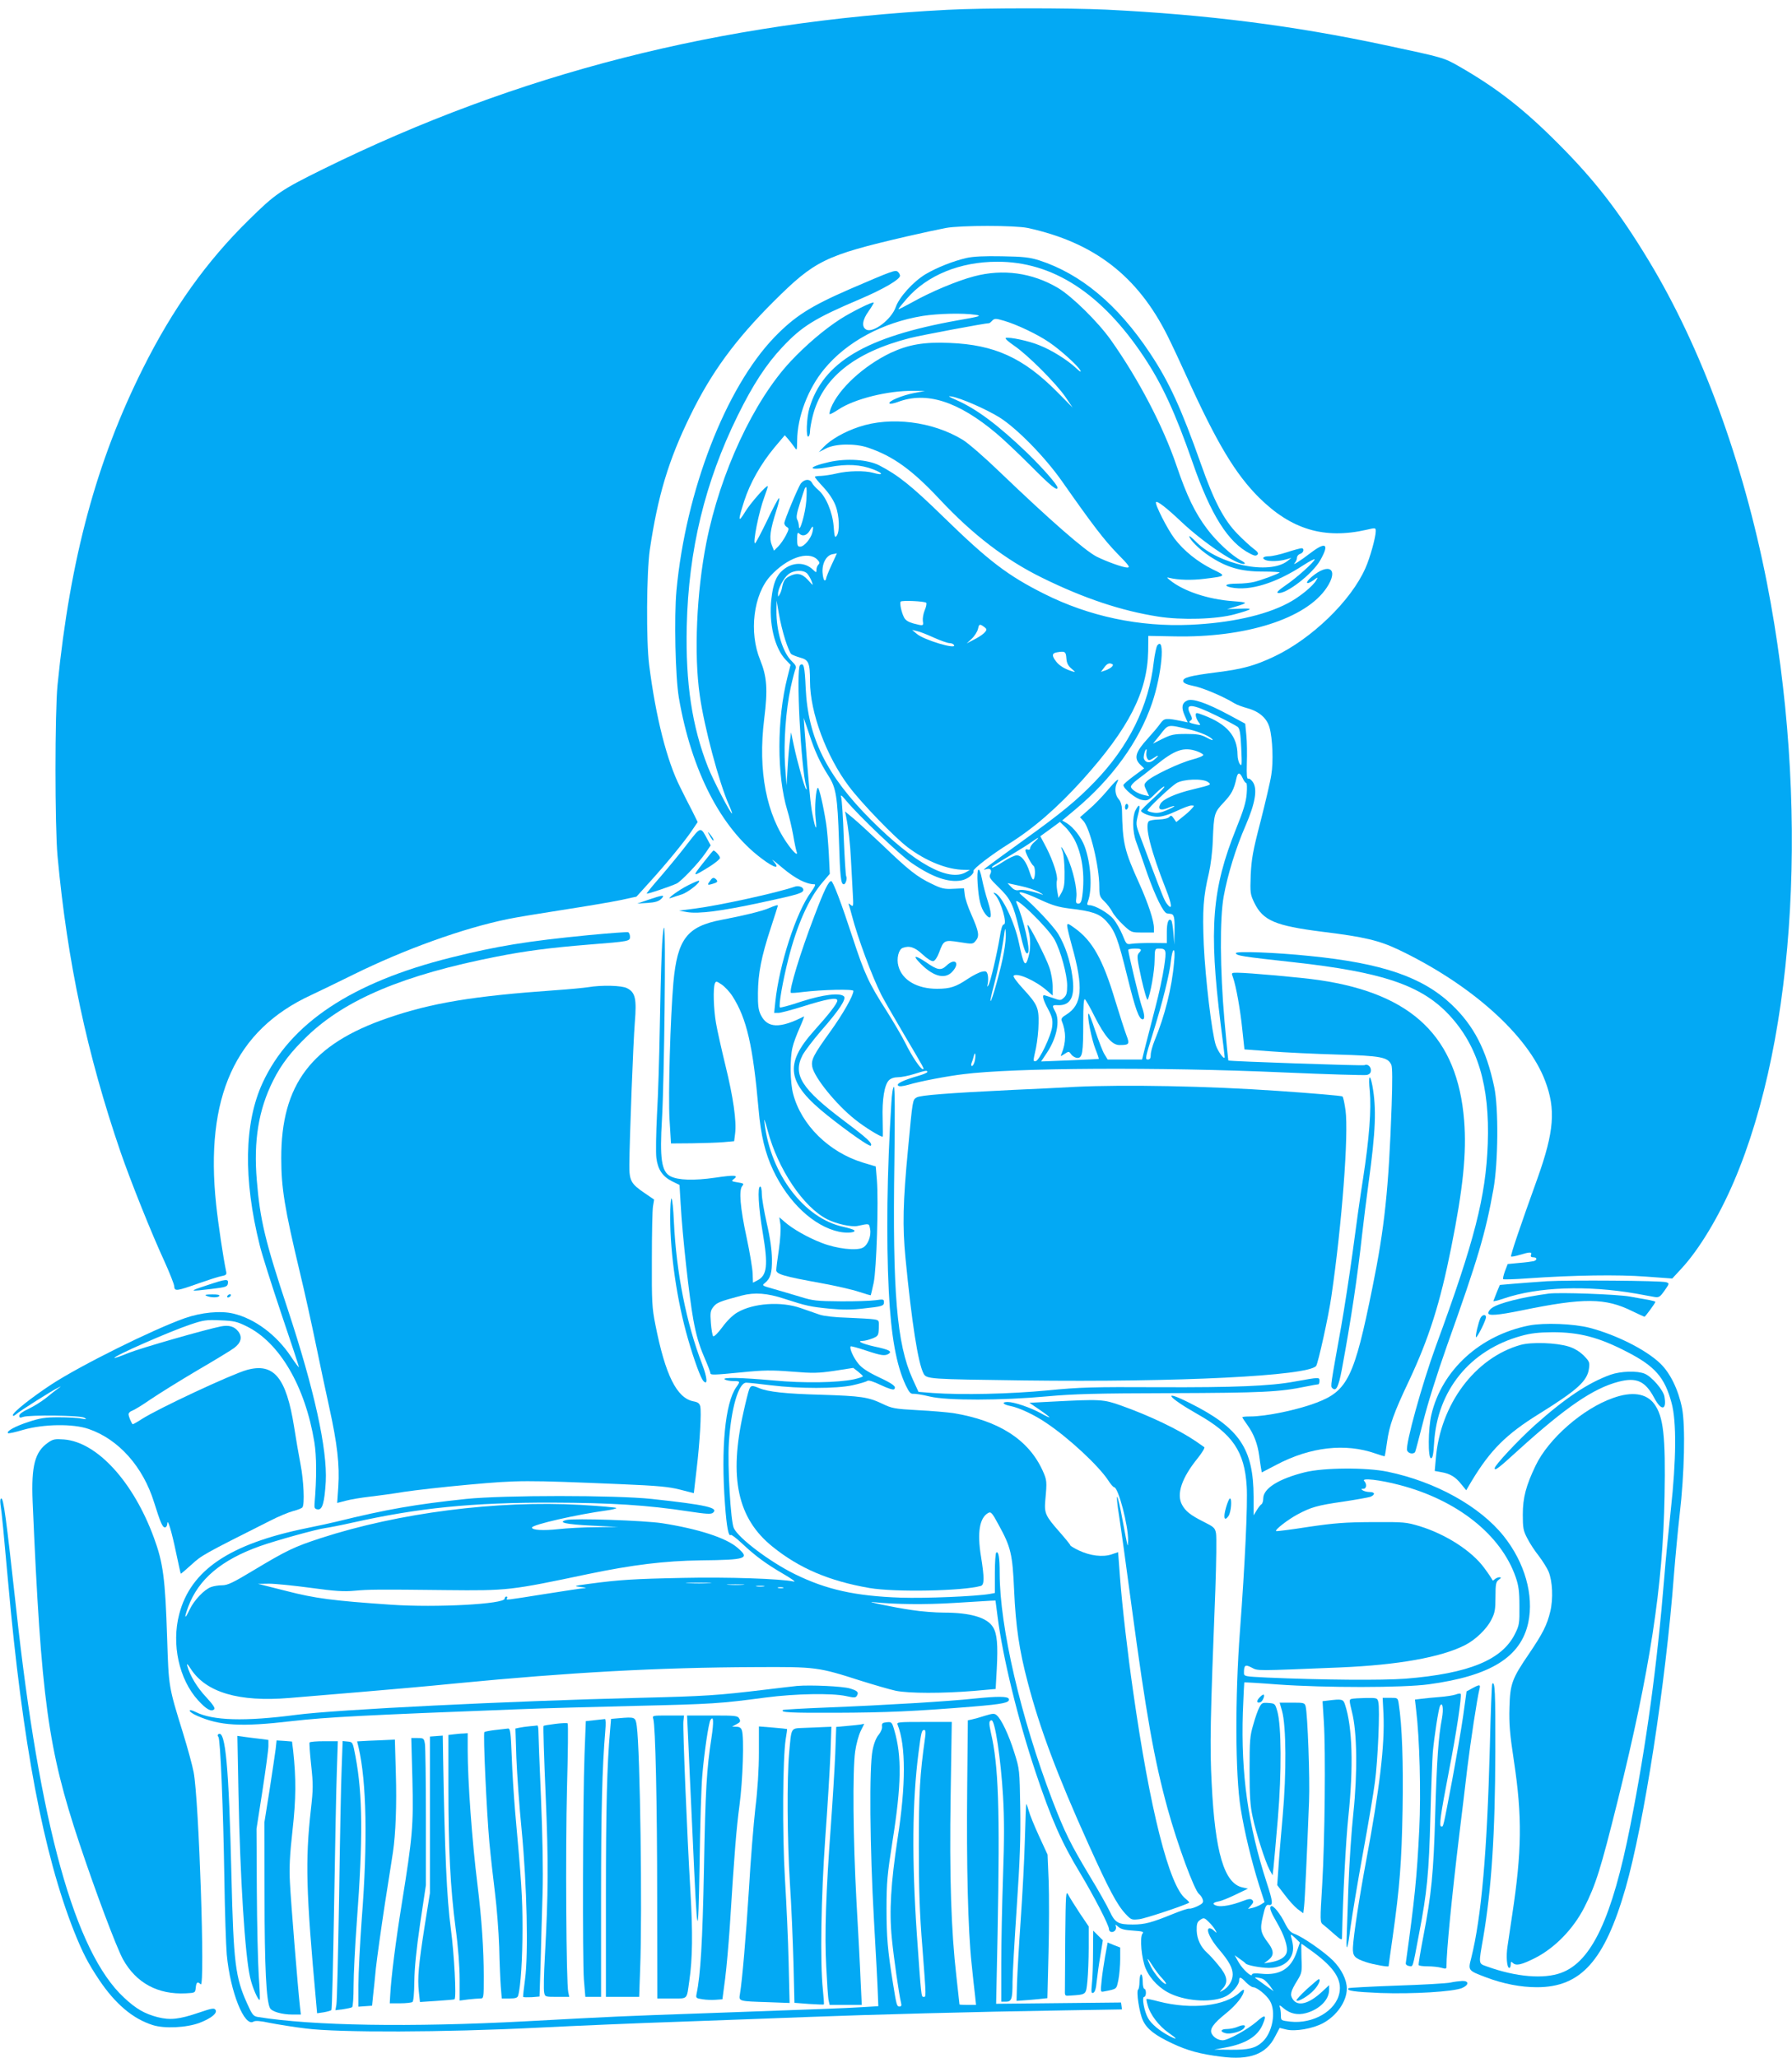 <?xml version="1.0" standalone="no"?>
<!DOCTYPE svg PUBLIC "-//W3C//DTD SVG 20010904//EN"
 "http://www.w3.org/TR/2001/REC-SVG-20010904/DTD/svg10.dtd">
<svg version="1.0" xmlns="http://www.w3.org/2000/svg"
 width="1115pt" height="1280pt" viewBox="0 0 1115 1280"
 preserveAspectRatio="xMidYMid meet">
<g transform="translate(0,1280) scale(0.1,-0.1)"
fill="#03a9f4" stroke="none">
<path d="M5895 12739 c-1414 -73 -2674 -395 -3883 -990 -265 -131 -298 -153
-465 -318 -261 -256 -471 -549 -657 -921 -290 -579 -453 -1182 -532 -1970 -17
-170 -17 -880 0 -1065 61 -659 184 -1233 392 -1840 64 -185 193 -507 273 -680
32 -71 60 -141 61 -155 2 -33 14 -31 152 18 60 21 125 42 143 45 30 6 33 10
27 34 -17 82 -48 288 -61 410 -71 668 118 1086 591 1304 47 22 165 79 262 127
316 156 683 289 964 346 42 9 193 34 335 56 142 22 304 49 361 61 l102 22 78
86 c103 113 218 253 265 322 l38 56 -34 69 c-20 38 -53 103 -74 146 -83 163
-153 438 -194 763 -19 151 -16 573 4 715 50 336 116 557 252 835 131 269 281
473 519 710 256 255 319 286 826 404 96 22 207 46 245 53 93 17 430 17 510 0
413 -90 684 -299 870 -672 26 -52 81 -169 122 -260 184 -405 300 -599 447
-745 201 -199 406 -260 669 -200 56 13 57 13 57 -9 0 -37 -36 -167 -64 -229
-89 -203 -334 -440 -569 -551 -119 -56 -194 -77 -352 -97 -174 -22 -217 -34
-213 -57 2 -11 23 -20 66 -29 57 -11 186 -66 252 -107 14 -9 52 -23 85 -32 71
-20 118 -62 134 -119 19 -67 25 -214 11 -295 -6 -41 -37 -172 -67 -290 -48
-184 -56 -232 -61 -332 -4 -113 -3 -120 23 -174 54 -110 130 -142 421 -179
261 -32 353 -54 472 -110 453 -215 809 -533 916 -818 67 -176 56 -315 -47
-604 -111 -308 -170 -483 -165 -488 3 -3 27 2 54 10 63 19 78 19 70 0 -4 -10
1 -15 14 -15 25 0 26 -17 3 -24 -10 -2 -50 -8 -90 -11 l-72 -7 -17 -44 c-9
-25 -14 -47 -11 -50 3 -3 72 -1 153 5 284 20 563 24 734 11 l165 -12 59 64
c109 118 231 321 324 538 391 912 472 2366 206 3725 -148 754 -407 1462 -736
2005 -182 301 -334 498 -562 726 -217 218 -385 348 -619 482 -95 54 -96 54
-462 132 -567 121 -1104 189 -1730 220 -235 11 -763 11 -990 -1z"/>
<path d="M6012 11195 c-82 -19 -183 -59 -254 -101 -77 -47 -163 -142 -185
-205 -27 -76 -140 -162 -183 -139 -30 16 -25 60 15 115 19 27 33 51 31 53 -7
7 -136 -57 -208 -103 -102 -66 -213 -161 -309 -263 -230 -246 -438 -693 -524
-1127 -61 -309 -78 -695 -41 -950 27 -195 120 -542 180 -678 14 -31 23 -57 21
-57 -10 0 -117 206 -150 289 -99 252 -140 522 -132 876 11 474 113 896 317
1310 95 193 178 320 279 427 121 129 202 179 483 298 145 62 248 122 248 145
0 7 -6 18 -14 25 -16 12 -31 7 -298 -108 -248 -108 -343 -169 -470 -300 -303
-315 -551 -955 -609 -1575 -15 -165 -7 -538 15 -667 78 -453 261 -810 514
-999 84 -64 122 -70 70 -12 -13 13 15 -8 62 -48 79 -66 147 -101 198 -101 9 0
1 -17 -22 -49 -93 -126 -198 -452 -222 -683 l-7 -68 26 0 c14 0 81 18 149 39
152 48 218 60 218 38 0 -18 -52 -85 -144 -187 -189 -211 -171 -326 84 -529
132 -105 260 -194 268 -187 13 14 -19 44 -164 153 -268 201 -323 289 -260 411
14 26 66 94 115 151 115 131 158 198 142 214 -25 24 -130 11 -264 -32 -71 -24
-131 -40 -134 -37 -10 9 18 167 52 301 54 213 128 378 212 476 l46 54 -6 125
c-4 69 -11 154 -17 190 -18 113 -43 220 -51 220 -12 0 -22 -126 -14 -193 9
-82 -1 -69 -19 24 -13 63 -21 153 -51 544 l-4 60 34 -101 c35 -108 68 -178
120 -260 47 -73 56 -130 65 -399 7 -230 12 -275 30 -275 12 0 23 37 15 50 -3
5 -10 112 -15 237 -4 126 -12 239 -16 253 -5 20 1 16 31 -20 80 -96 334 -338
408 -388 128 -88 229 -123 309 -108 38 7 81 41 75 59 -4 12 113 102 219 168
154 96 302 224 460 399 289 322 403 546 408 800 l1 95 159 -3 c446 -10 823
110 951 303 77 116 15 159 -95 66 -42 -36 -34 -52 11 -21 30 22 31 22 20 3
-19 -37 -108 -109 -178 -145 -144 -76 -361 -123 -607 -134 -316 -14 -629 52
-908 192 -228 114 -348 206 -628 479 -199 194 -282 260 -400 321 -72 36 -202
45 -312 20 -137 -31 -136 -56 2 -31 111 21 194 16 275 -15 64 -25 62 -39 -2
-21 -53 15 -157 13 -228 -4 -33 -8 -77 -14 -97 -15 -21 0 -38 -3 -38 -6 0 -4
24 -33 54 -65 34 -37 62 -79 75 -114 24 -63 27 -161 7 -187 -11 -16 -14 -8
-19 59 -7 87 -48 186 -96 226 -16 13 -34 34 -40 46 -14 24 -46 21 -68 -6 -16
-21 -103 -229 -103 -247 0 -8 7 -19 16 -24 14 -8 14 -13 -6 -52 -12 -23 -33
-54 -48 -69 l-26 -26 -14 35 c-17 42 -10 93 28 213 16 48 23 84 16 78 -6 -5
-41 -70 -76 -145 -36 -74 -68 -135 -72 -135 -16 -2 24 198 58 288 13 35 23 66
21 67 -8 8 -109 -107 -141 -160 -44 -73 -45 -55 -6 66 36 113 104 233 189 335
l64 76 21 -24 c12 -14 29 -36 38 -49 17 -25 17 -24 18 40 1 148 68 323 169
445 139 169 362 289 612 330 97 15 250 19 329 7 41 -6 31 -10 -114 -35 -569
-102 -835 -260 -920 -546 -18 -61 -22 -186 -6 -176 6 3 10 18 10 32 0 15 7 56
16 92 59 239 258 399 604 488 71 18 470 93 495 93 2 0 11 7 19 16 15 14 21 14
73 -1 79 -23 208 -84 281 -134 71 -48 178 -145 194 -175 7 -14 -3 -8 -28 16
-54 50 -151 111 -228 141 -65 27 -185 52 -208 45 -7 -3 17 -24 52 -48 82 -55
262 -235 320 -320 l44 -65 -99 100 c-209 210 -388 291 -665 302 -162 7 -257
-10 -369 -62 -167 -80 -323 -223 -371 -343 -7 -18 -10 -35 -8 -38 3 -2 28 11
55 29 99 66 308 118 466 116 l72 -1 -65 -12 c-75 -14 -164 -51 -156 -65 4 -5
26 -1 53 9 178 67 375 4 613 -196 41 -34 138 -126 215 -203 123 -124 165 -158
165 -134 0 17 -92 122 -190 217 -178 171 -314 273 -440 328 -48 21 -56 27 -30
22 59 -10 214 -78 297 -129 108 -67 284 -246 392 -400 190 -271 260 -362 342
-447 74 -75 83 -88 63 -88 -26 0 -129 37 -191 68 -75 39 -290 227 -600 524
-94 91 -199 182 -232 202 -188 115 -449 147 -646 81 -91 -30 -176 -79 -220
-125 l-30 -32 45 23 c59 30 179 32 260 5 157 -53 275 -138 448 -323 203 -217
410 -376 637 -487 260 -128 492 -205 721 -241 146 -23 365 -17 479 15 112 31
119 38 29 34 l-79 -3 50 15 c84 26 83 27 -15 35 -153 11 -306 62 -390 130 -21
17 -22 20 -5 15 56 -14 139 -16 220 -6 137 17 137 17 48 60 -92 46 -176 113
-235 190 -44 58 -125 217 -115 227 9 8 65 -35 158 -123 141 -133 353 -274 392
-261 7 2 -2 11 -19 20 -59 30 -154 118 -214 198 -75 100 -125 203 -190 394
-83 244 -236 537 -408 780 -81 114 -242 272 -329 324 -161 95 -343 120 -523
72 -106 -28 -268 -96 -382 -160 -49 -27 -88 -47 -88 -44 0 3 23 32 51 64 127
147 332 231 564 231 345 1 649 -196 912 -591 114 -171 196 -349 303 -656 113
-327 222 -500 359 -569 25 -13 36 -15 45 -6 8 8 2 18 -24 37 -19 14 -65 56
-101 93 -84 86 -146 204 -227 435 -122 344 -197 509 -317 689 -200 301 -430
493 -690 577 -58 18 -97 23 -230 25 -112 2 -179 -1 -223 -11z m-995 -1508 c-5
-78 -45 -214 -46 -159 -1 13 -5 31 -11 41 -7 14 -2 41 16 97 14 44 27 85 30
92 2 6 6 12 10 12 4 0 4 -37 1 -83z m38 -197 c-9 -39 -51 -90 -76 -90 -16 0
-19 7 -19 47 0 37 3 44 12 35 21 -21 48 -13 66 17 20 36 26 33 17 -9z m119
-204 c-19 -41 -34 -79 -34 -85 0 -6 -4 -11 -9 -11 -5 0 -11 21 -13 48 -4 57
23 108 62 115 14 2 26 5 27 6 1 0 -14 -32 -33 -73z m-89 34 c15 -16 17 -22 7
-32 -7 -7 -12 -21 -12 -32 0 -19 -1 -19 -23 2 -51 48 -127 46 -185 -3 -42 -35
-61 -83 -72 -177 -18 -152 19 -310 90 -383 l29 -30 -19 -75 c-67 -263 -67
-613 -1 -831 11 -35 27 -103 36 -152 8 -48 18 -94 21 -102 12 -31 -13 -13 -49
37 -139 190 -192 463 -152 787 23 184 17 262 -25 366 -71 172 -42 408 64 523
103 112 234 158 291 102z m-62 -88 c8 -9 21 -31 27 -47 11 -30 11 -30 -23 8
-38 41 -69 47 -117 22 -27 -14 -36 -28 -45 -74 -2 -11 -8 -29 -14 -38 -10 -17
-10 -17 -10 2 -1 33 35 100 64 123 34 27 95 29 118 4z m740 -181 c4 -4 0 -25
-9 -46 -9 -21 -14 -51 -12 -67 5 -32 4 -32 -58 -16 -32 9 -50 20 -59 38 -16
31 -28 87 -21 98 6 9 148 3 159 -7z m-878 -228 c14 -44 31 -85 38 -91 6 -5 31
-15 55 -22 54 -14 62 -33 62 -148 0 -193 102 -467 242 -653 78 -104 284 -317
366 -379 115 -87 246 -139 350 -140 l37 -1 -25 -14 c-108 -62 -320 55 -590
325 -277 277 -393 511 -407 822 -6 134 -12 159 -35 141 -26 -22 5 -640 39
-758 3 -11 3 -17 -1 -14 -10 9 -56 174 -76 269 l-18 85 -6 -45 c-4 -25 -11
-99 -15 -165 l-7 -120 -9 120 c-10 145 4 347 35 490 12 55 26 107 30 116 6 11
0 24 -22 45 -57 53 -98 188 -97 314 l1 65 14 -81 c7 -44 25 -117 39 -161z
m1251 66 c8 -13 -23 -41 -81 -70 l-40 -21 31 29 c18 17 35 44 39 61 6 27 9 30
25 22 10 -6 22 -15 26 -21z m-325 -55 c42 -19 86 -34 97 -34 12 0 24 -5 28
-12 19 -30 -186 31 -231 69 l-30 25 30 -7 c17 -3 64 -22 106 -41z m824 -128
c2 -29 10 -46 31 -64 28 -24 28 -24 4 -17 -45 14 -78 34 -99 61 -28 36 -26 52
7 57 49 8 54 4 57 -37z m285 -51 c-6 -8 -24 -18 -40 -24 l-30 -10 21 28 c14
20 27 27 40 24 15 -4 17 -9 9 -18z"/>
<path d="M7400 9465 c0 -20 62 -82 124 -123 107 -71 195 -97 333 -97 62 0 109
-3 105 -6 -11 -9 -112 -47 -157 -58 -22 -6 -70 -11 -107 -11 -71 0 -91 -13
-37 -24 116 -23 276 26 448 138 39 25 71 42 71 37 0 -14 -113 -116 -180 -161
-45 -31 -60 -46 -48 -48 49 -10 214 118 262 202 59 103 37 120 -59 47 -69 -53
-121 -85 -97 -60 6 7 12 21 12 30 0 10 9 21 20 24 22 7 28 35 8 35 -7 0 -48
-11 -91 -25 -43 -14 -93 -25 -112 -25 -36 0 -47 -13 -19 -24 24 -9 85 -7 124
4 l35 10 -25 -20 c-114 -87 -426 -22 -566 118 -24 24 -44 41 -44 37z"/>
<path d="M7201 8786 c-6 -8 -16 -54 -22 -102 -30 -274 -156 -528 -368 -747
-110 -114 -209 -196 -441 -362 -113 -81 -216 -157 -230 -168 -23 -18 -23 -19
-3 -13 26 8 37 -7 24 -32 -9 -16 -1 -29 50 -78 78 -76 93 -107 130 -262 30
-130 42 -162 55 -149 17 17 -27 210 -71 311 -28 63 196 -154 237 -229 38 -71
78 -217 78 -285 0 -45 -4 -61 -21 -76 -19 -17 -22 -18 -68 -1 -27 9 -51 17
-55 17 -13 0 -5 -31 25 -86 26 -49 30 -67 26 -107 -5 -56 -82 -217 -103 -217
-17 0 -17 -6 2 82 8 40 16 109 16 153 2 97 -7 118 -98 217 -36 39 -62 74 -57
79 21 21 137 -30 208 -93 l35 -30 0 56 c0 31 -9 85 -21 119 -19 58 -128 271
-135 264 -2 -2 1 -19 6 -38 13 -44 13 -114 -1 -161 -19 -69 -30 -52 -59 87
-27 130 -105 293 -148 310 -13 5 -13 3 1 -12 36 -41 77 -183 52 -183 -8 0 -17
-29 -24 -77 -17 -103 -58 -280 -71 -301 -8 -13 -9 -11 -4 11 3 15 3 39 0 53
-6 23 -11 26 -37 20 -16 -3 -55 -23 -87 -44 -74 -50 -110 -62 -192 -62 -124 0
-217 54 -240 141 -13 46 1 103 26 113 42 16 76 5 124 -40 29 -27 56 -44 67
-42 10 2 25 23 36 53 29 78 32 80 128 65 81 -13 83 -13 101 10 24 29 18 57
-29 164 -20 44 -38 98 -40 120 l-5 41 -64 -3 c-57 -3 -74 0 -137 31 -89 42
-144 85 -306 241 -70 66 -151 141 -180 165 l-53 44 6 -29 c15 -74 26 -168 31
-274 3 -63 8 -155 11 -204 5 -84 4 -88 -12 -75 -16 12 -17 12 -11 -3 3 -9 11
-36 17 -60 36 -139 126 -382 185 -498 14 -27 75 -134 136 -237 133 -225 132
-223 121 -223 -14 0 -68 80 -108 161 -20 41 -73 130 -116 199 -113 176 -139
233 -214 462 -69 211 -121 348 -132 348 -17 -1 -44 -57 -104 -215 -87 -226
-160 -466 -147 -480 3 -2 36 0 74 5 124 15 315 19 315 7 0 -29 -64 -142 -143
-252 -106 -147 -121 -177 -113 -220 13 -67 148 -234 265 -327 58 -47 157 -108
173 -108 2 0 1 49 0 109 -4 123 11 214 39 242 12 12 33 19 57 19 20 0 66 9
100 20 70 22 82 24 82 13 0 -5 -26 -16 -58 -25 -93 -27 -136 -48 -124 -60 7
-7 27 -5 64 5 69 21 242 54 343 66 313 40 1219 45 1988 11 273 -12 508 -19
522 -16 18 5 25 13 25 30 0 23 -23 41 -40 31 -8 -5 -842 24 -847 29 -1 1 -12
112 -24 246 -28 321 -30 635 -5 775 25 136 75 300 137 442 59 137 74 224 45
268 -10 15 -23 25 -29 22 -9 -3 -11 22 -9 96 2 56 1 133 -3 173 l-7 73 -102
55 c-138 74 -226 104 -259 89 -33 -15 -38 -43 -16 -93 l19 -43 -32 7 c-105 21
-113 21 -139 -15 -13 -19 -48 -60 -77 -92 -77 -84 -88 -122 -48 -162 l25 -24
-65 -48 c-35 -26 -64 -51 -64 -56 0 -23 78 -86 114 -92 35 -7 41 -5 87 41 27
26 51 45 54 42 3 -3 -28 -37 -69 -74 -42 -38 -76 -72 -76 -76 0 -15 61 -38
102 -38 29 0 68 12 117 35 40 19 82 35 93 35 21 0 21 0 2 -21 -10 -12 -36 -35
-57 -51 l-38 -31 -16 23 c-13 19 -18 20 -27 9 -7 -8 -32 -15 -65 -16 -29 0
-58 -6 -63 -11 -27 -27 12 -183 107 -424 38 -96 41 -135 6 -90 -17 23 -27 49
-102 247 -22 61 -53 141 -67 179 -25 67 -25 71 -11 128 17 62 9 76 -16 28 -20
-39 -19 -133 4 -195 10 -27 42 -117 70 -200 49 -138 100 -243 122 -246 5 -1
15 -2 22 -3 22 -2 27 -20 25 -106 l-1 -85 -6 72 c-3 39 -9 74 -13 78 -17 17
-28 -12 -28 -73 l0 -68 -92 1 c-51 0 -108 -2 -126 -5 -33 -5 -34 -4 -58 56
-14 33 -39 77 -56 98 -31 37 -115 86 -150 86 -14 0 -16 5 -9 23 29 76 19 237
-20 342 -21 57 -69 119 -111 145 l-29 17 80 67 c230 192 398 424 479 662 61
178 83 420 33 360z m374 -440 c61 -30 117 -60 126 -67 13 -11 18 -40 22 -132
5 -103 4 -116 -8 -100 -8 10 -15 36 -15 59 -1 115 -65 190 -210 245 -47 18
-50 18 -50 1 0 -10 7 -28 16 -41 17 -23 17 -23 -17 -16 -41 9 -47 14 -30 24
10 7 10 14 -3 40 -36 69 9 66 169 -13z m-175 -83 c68 -16 134 -45 145 -64 4
-6 -13 0 -36 13 -36 19 -60 23 -129 23 -75 0 -93 -4 -146 -30 l-60 -30 46 57
c51 65 43 63 180 31z m-267 -145 c-2 -13 1 -29 6 -37 8 -12 13 -12 35 2 37 25
42 21 9 -7 -28 -25 -55 -22 -66 6 -4 13 8 58 16 58 2 0 2 -10 0 -22z m316 9
c19 -7 36 -17 38 -22 2 -6 -29 -19 -68 -29 -81 -21 -255 -104 -284 -136 -18
-19 -18 -22 -2 -56 l17 -36 -32 7 c-38 9 -74 31 -81 49 -3 8 13 27 36 44 23
17 76 58 117 91 120 98 176 117 259 88z m283 -167 c7 -16 17 -30 22 -30 5 0 6
-30 3 -67 -4 -52 -20 -104 -66 -218 -150 -373 -170 -620 -96 -1214 14 -108 25
-200 25 -205 0 -23 -41 32 -55 73 -25 76 -65 412 -75 626 -9 215 -3 298 32
445 11 48 22 135 24 200 7 171 9 176 68 239 49 52 64 80 80 154 8 35 21 34 38
-3z m-216 -24 c23 -17 24 -17 -95 -46 -106 -25 -186 -61 -201 -90 -18 -34 0
-44 45 -26 21 9 40 15 42 12 2 -2 -19 -13 -47 -25 -36 -16 -60 -20 -85 -15
-19 3 -35 9 -35 13 0 12 145 149 180 170 43 26 164 30 196 7z m-832 -355 c49
-92 68 -222 50 -355 -5 -35 -11 -46 -24 -46 -15 0 -17 6 -13 38 7 51 -21 173
-56 249 -30 62 -51 89 -29 36 6 -16 11 -71 12 -123 1 -77 -3 -102 -18 -130
l-20 -35 -8 45 c-4 25 -5 53 -2 63 8 26 -23 122 -65 204 l-38 72 61 44 61 45
31 -30 c18 -16 43 -51 58 -77z m-246 -16 c-16 -13 -28 -31 -28 -39 0 -10 -6
-13 -15 -10 -8 4 -15 1 -15 -5 0 -16 38 -88 50 -96 12 -7 13 -65 2 -83 -5 -8
-14 7 -25 42 -21 67 -51 106 -81 106 -13 0 -51 -18 -86 -41 -34 -22 -64 -38
-67 -35 -5 5 0 8 127 84 47 28 101 62 120 76 45 32 53 32 18 1z m27 -314 c22
-12 31 -19 20 -15 -61 21 -120 33 -143 28 -20 -4 -33 1 -50 19 l-23 24 78 -17
c43 -9 96 -26 118 -39z m5 -46 c78 -36 115 -47 186 -56 139 -16 186 -32 229
-80 53 -59 71 -106 130 -346 50 -202 72 -263 95 -263 14 0 12 31 -6 81 -14 40
-84 332 -84 351 0 4 18 8 40 8 43 0 48 -5 25 -29 -12 -15 -10 -34 17 -159 18
-79 35 -137 39 -130 16 30 43 179 43 245 1 71 2 73 26 73 47 0 49 -7 33 -115
-8 -55 -32 -167 -54 -250 -21 -82 -49 -189 -61 -237 l-22 -88 -107 0 -107 0
-20 33 c-11 17 -36 83 -57 145 -20 62 -39 111 -42 108 -11 -10 19 -161 43
-221 13 -32 22 -60 21 -61 -1 -1 -82 -5 -181 -9 l-178 -7 32 48 c65 94 88 206
55 264 -20 36 -19 40 18 38 80 -3 108 54 89 182 -14 99 -45 190 -87 260 -30
50 -157 184 -225 239 -44 36 5 25 110 -24z m-224 -330 c-15 -89 -76 -309 -83
-301 -2 2 7 46 21 97 25 96 49 210 63 309 7 51 8 52 11 18 2 -21 -3 -76 -12
-123z m1059 -62 c-13 -156 -58 -333 -121 -485 -13 -32 -24 -71 -24 -88 0 -23
-5 -30 -19 -30 -17 0 -14 15 31 158 61 195 106 376 114 459 4 35 11 63 17 63
6 0 7 -29 2 -77z m-1239 -608 c-4 -19 -12 -35 -18 -35 -6 0 -7 7 -3 18 4 9 10
27 13 40 8 37 15 16 8 -23z"/>
<path d="M6640 7042 c0 -10 13 -65 29 -123 74 -263 65 -368 -35 -430 -26 -15
-33 -26 -28 -38 28 -67 28 -136 -1 -205 -8 -18 -7 -18 19 -1 26 17 27 17 42
-4 8 -11 26 -21 38 -21 31 0 36 31 36 223 0 99 3 146 10 142 6 -4 33 -51 60
-106 64 -126 110 -179 155 -179 62 0 65 5 43 63 -11 29 -42 126 -70 217 -76
253 -141 369 -252 448 -40 29 -46 31 -46 14z"/>
<path d="M6890 7883 c-30 -36 -81 -89 -113 -116 l-57 -50 21 -23 c41 -44 99
-282 99 -410 0 -54 3 -63 31 -90 17 -16 39 -45 49 -64 10 -20 41 -57 69 -83
50 -47 50 -47 121 -47 l70 0 0 29 c0 43 -36 153 -91 275 -94 208 -104 250
-108 462 -1 26 -8 50 -21 64 -22 25 -26 70 -10 101 21 39 -6 17 -60 -48z"/>
<path d="M7000 7779 c0 -11 5 -17 10 -14 6 3 10 13 10 21 0 8 -4 14 -10 14 -5
0 -10 -9 -10 -21z"/>
<path d="M4278 7553 c-41 -54 -116 -145 -166 -203 -50 -57 -90 -106 -88 -108
5 -4 154 47 187 63 31 17 136 127 179 190 l32 47 -18 33 c-46 86 -41 87 -126
-22z"/>
<path d="M4409 7615 c17 -33 31 -51 31 -40 0 6 -10 21 -21 35 -13 17 -17 18
-10 5z"/>
<path d="M4372 7429 c-67 -85 -65 -86 46 -17 34 22 62 45 62 52 0 12 -31 46
-41 46 -2 0 -32 -36 -67 -81z"/>
<path d="M6083 7303 c7 -102 19 -150 48 -188 38 -47 45 -15 16 77 -15 46 -31
109 -37 141 -18 90 -34 72 -27 -30z"/>
<path d="M4423 7328 c-25 -33 -24 -36 12 -25 27 8 32 13 24 24 -14 16 -24 17
-36 1z"/>
<path d="M4284 7295 c-61 -30 -147 -94 -109 -80 11 4 41 14 67 22 40 13 120
77 107 85 -2 2 -31 -10 -65 -27z"/>
<path d="M4945 7285 c-110 -38 -465 -116 -620 -136 l-100 -13 50 -9 c72 -12
213 6 459 59 242 52 268 60 264 83 -3 15 -31 24 -53 16z"/>
<path d="M4035 7204 l-70 -24 64 4 c48 3 69 10 85 25 27 27 12 26 -79 -5z"/>
<path d="M4780 7150 c-43 -18 -153 -45 -290 -71 -215 -41 -275 -119 -300 -389
-19 -219 -33 -699 -24 -854 l9 -148 130 1 c72 1 160 4 196 7 l67 6 6 48 c10
75 -12 227 -60 422 -24 99 -51 218 -59 265 -15 88 -19 215 -7 246 7 16 10 15
43 -7 20 -14 50 -46 67 -73 88 -138 127 -306 162 -703 14 -162 41 -272 90
-377 95 -202 253 -350 410 -384 51 -11 111 -5 94 10 -5 4 -34 13 -65 20 -245
52 -454 327 -492 646 -5 36 1 23 19 -45 64 -242 223 -479 372 -554 58 -29 150
-49 188 -41 75 16 71 17 78 -20 8 -42 -14 -99 -45 -115 -39 -21 -163 -7 -255
29 -87 33 -185 89 -234 133 l-31 27 7 -47 c3 -27 -1 -94 -10 -155 -9 -59 -16
-116 -16 -127 0 -25 48 -39 275 -80 94 -17 202 -42 240 -55 39 -13 71 -22 73
-21 1 2 9 36 18 77 18 86 31 508 20 640 l-7 84 -80 24 c-210 64 -383 233 -434
427 -19 71 -21 220 -4 289 6 28 27 83 45 123 18 41 30 72 26 70 -149 -76 -227
-74 -268 9 -15 30 -19 59 -18 138 1 120 21 225 80 404 24 74 44 136 44 138 0
6 -15 2 -60 -17z"/>
<path d="M4117 6868 c-4 -90 -9 -302 -12 -473 -3 -170 -10 -407 -17 -525 -6
-118 -8 -241 -4 -272 9 -72 38 -115 97 -145 l47 -23 7 -117 c11 -200 54 -585
79 -721 16 -90 36 -159 65 -226 23 -53 41 -100 41 -106 0 -13 16 -13 200 5
129 13 180 14 306 4 133 -11 165 -10 267 5 l116 18 30 -23 c16 -13 30 -26 30
-29 1 -3 -25 -12 -56 -19 -98 -21 -312 -25 -501 -7 -199 18 -325 21 -302 6 8
-5 32 -10 53 -10 43 0 44 -2 18 -38 -69 -98 -96 -378 -70 -729 10 -139 22
-203 36 -190 3 4 35 -20 70 -53 84 -79 150 -127 258 -190 50 -29 79 -50 65
-47 -83 18 -412 29 -690 23 -305 -6 -398 -12 -585 -37 -97 -13 -99 -14 -50
-20 31 -4 39 -6 20 -7 -17 -1 -129 -18 -249 -37 -247 -39 -239 -39 -231 -25 3
6 1 10 -4 10 -6 0 -11 -6 -11 -13 0 -34 -426 -57 -705 -38 -364 25 -473 39
-655 86 l-175 44 69 1 c38 0 155 -12 260 -26 151 -21 208 -24 271 -18 89 8
138 9 570 4 387 -4 400 -2 885 100 274 57 475 82 700 85 287 3 308 11 228 79
-70 61 -244 117 -468 152 -111 17 -548 32 -596 20 -58 -15 -2 -27 157 -35
l164 -8 -138 -2 c-76 0 -181 -6 -234 -12 -94 -10 -163 -6 -163 10 0 18 283 82
468 107 29 4 54 10 57 14 2 4 -98 13 -223 20 -521 29 -1131 -49 -1617 -207
-165 -54 -209 -75 -416 -199 -129 -78 -163 -94 -197 -94 -22 0 -53 -5 -69 -11
-42 -15 -107 -84 -133 -140 -31 -66 -36 -56 -9 17 64 172 206 292 448 378 96
34 355 106 406 112 22 3 99 18 170 34 413 92 743 125 1240 124 368 -1 592 -15
853 -55 106 -16 137 -18 148 -8 38 31 -40 49 -381 86 -227 24 -918 24 -1155 0
-312 -33 -493 -64 -805 -141 -33 -8 -118 -27 -189 -41 -478 -98 -720 -261
-791 -535 -49 -187 -1 -406 118 -536 51 -56 82 -73 100 -55 7 7 -8 29 -50 75
-56 59 -102 135 -118 196 -5 17 3 10 22 -20 95 -147 300 -207 613 -181 69 6
262 22 430 36 168 14 442 38 610 55 701 68 1259 99 1860 101 380 2 388 1 660
-86 80 -25 176 -53 213 -61 82 -17 293 -17 487 -1 l135 12 7 125 c8 150 2 218
-23 259 -36 60 -140 91 -307 91 -52 0 -142 7 -199 16 -112 16 -305 57 -238 49
132 -14 324 -16 500 -5 110 7 213 13 230 14 l29 1 13 -100 c32 -251 125 -634
237 -969 97 -290 162 -437 276 -625 87 -145 180 -325 180 -349 0 -18 20 -25
35 -12 8 6 11 19 8 28 -5 14 -3 14 16 -3 16 -14 41 -20 92 -23 58 -4 68 -7 58
-18 -19 -23 -6 -160 20 -219 29 -67 91 -128 160 -158 105 -47 261 -53 339 -13
38 19 82 72 82 97 0 26 10 24 43 -11 16 -16 36 -30 44 -30 23 0 82 -47 104
-84 41 -67 17 -199 -47 -257 -43 -39 -86 -49 -198 -48 l-101 1 70 13 c125 23
200 69 231 142 27 62 17 67 -38 18 -56 -48 -177 -115 -210 -115 -27 0 -56 17
-68 40 -16 29 9 64 90 129 63 51 110 111 110 142 0 7 -12 1 -27 -14 -89 -84
-299 -108 -502 -56 -41 11 -76 18 -77 16 -2 -2 1 -19 7 -39 15 -58 70 -129
128 -170 58 -40 61 -49 8 -22 -62 32 -114 76 -134 112 -24 43 -40 132 -24 132
6 0 11 11 11 25 0 14 -4 25 -10 25 -5 0 -10 20 -10 45 0 25 -4 45 -10 45 -5 0
-10 -20 -10 -44 0 -25 -4 -47 -8 -50 -14 -8 7 -148 30 -194 25 -53 76 -92 183
-142 93 -44 173 -66 303 -82 177 -23 280 15 335 124 l29 55 41 -10 c55 -14
165 5 230 40 86 47 147 136 147 215 0 54 -33 120 -85 173 -56 56 -189 148
-241 167 -23 8 -38 25 -57 62 -30 62 -75 118 -88 110 -13 -8 -3 -35 36 -102
45 -77 70 -151 61 -185 -7 -30 -43 -52 -101 -62 l-40 -6 28 21 c34 27 34 56 1
101 -51 67 -56 89 -36 171 13 58 21 73 34 70 31 -6 29 18 -11 140 -116 358
-160 674 -148 1057 4 101 8 185 9 187 2 1 95 -4 208 -13 294 -21 780 -21 940
1 384 52 573 169 619 384 36 170 -22 374 -153 538 -148 185 -423 338 -721 400
-134 28 -399 26 -516 -3 -164 -41 -259 -101 -259 -163 0 -16 -5 -32 -11 -36
-6 -3 -19 -20 -30 -38 l-19 -31 0 115 c-1 301 -88 429 -398 584 -175 88 -140
38 48 -69 219 -123 294 -233 307 -450 7 -110 -11 -486 -42 -900 -31 -412 -29
-896 4 -1100 24 -150 67 -327 115 -480 l34 -106 -22 -14 c-11 -7 -34 -17 -51
-21 l-30 -7 19 22 c15 17 17 24 8 33 -10 10 -23 8 -60 -6 -64 -25 -129 -37
-158 -30 -34 9 -30 21 9 28 18 3 66 23 107 43 l75 36 -35 8 c-113 25 -170 217
-191 648 -12 228 -9 393 23 1206 6 171 8 327 4 348 -6 34 -13 40 -79 73 -80
40 -112 66 -133 106 -35 66 -1 166 97 287 28 35 47 66 42 70 -5 3 -29 20 -53
37 -106 72 -287 159 -465 222 -110 39 -126 40 -435 24 l-135 -7 63 -43 c34
-23 62 -45 62 -47 0 -3 -24 8 -52 24 -65 36 -167 71 -208 71 -41 0 -30 -16 17
-25 53 -10 150 -55 224 -106 139 -93 323 -264 384 -356 15 -24 32 -43 37 -43
26 0 89 -240 87 -332 -2 -50 0 -55 -35 130 -14 78 -29 142 -33 142 -4 0 1 -51
11 -112 10 -62 45 -315 78 -563 92 -682 141 -959 225 -1265 62 -224 165 -504
195 -530 10 -8 21 -24 24 -36 5 -16 -1 -24 -31 -39 -21 -10 -45 -18 -54 -16
-9 1 -56 -15 -105 -35 -128 -52 -171 -64 -246 -64 -92 0 -110 11 -144 83 -16
34 -71 132 -123 217 -121 202 -155 270 -234 475 -195 511 -327 1076 -327 1410
0 97 -7 138 -21 129 -5 -3 -9 -61 -9 -128 l0 -124 -32 -6 c-86 -15 -400 -28
-553 -23 -285 10 -464 50 -661 147 -154 76 -348 222 -378 285 -20 41 -40 389
-31 530 13 213 60 375 108 375 12 0 81 -7 152 -16 179 -22 408 -22 510 0 44
10 85 22 91 27 8 6 37 -3 85 -26 44 -21 77 -31 82 -26 16 16 -3 32 -99 77 -63
30 -103 56 -123 82 -30 35 -58 98 -48 108 2 2 45 -9 95 -26 96 -32 118 -35
142 -20 22 15 0 26 -90 45 -76 17 -113 35 -72 35 12 0 39 7 60 15 36 15 38 18
40 65 2 48 1 49 -31 54 -17 3 -90 7 -162 10 -79 2 -148 10 -175 19 -25 9 -78
27 -118 41 -122 43 -295 31 -394 -27 -28 -16 -65 -52 -94 -92 -27 -37 -52 -61
-57 -56 -4 4 -11 42 -14 82 -5 65 -3 77 16 101 21 26 37 33 176 70 81 21 159
15 265 -20 135 -44 162 -50 284 -62 75 -7 139 -7 205 1 121 13 131 16 131 40
0 18 -4 19 -52 12 -29 -4 -127 -8 -218 -7 -149 1 -173 4 -250 28 -47 14 -120
36 -163 48 -74 20 -78 23 -59 37 36 29 46 63 45 151 -1 56 -11 131 -32 221
-17 75 -31 157 -31 183 0 25 -4 46 -10 46 -18 0 -11 -129 16 -289 34 -202 27
-264 -34 -295 l-27 -14 -2 57 c-1 31 -18 133 -38 226 -40 185 -48 292 -27 318
13 15 9 17 -29 23 -38 6 -40 8 -24 20 34 25 6 27 -116 9 -132 -19 -229 -16
-278 9 -55 29 -67 109 -52 358 14 246 25 1188 13 1188 -5 0 -12 -73 -15 -162z
m4590 -3304 c359 -93 633 -310 724 -574 18 -52 23 -88 23 -180 1 -106 -1 -119
-27 -171 -80 -163 -286 -248 -682 -280 -146 -11 -520 -8 -862 7 -140 7 -143 7
-143 30 0 48 8 53 48 32 41 -21 14 -21 552 1 357 15 626 63 774 138 66 33 137
101 166 160 21 41 25 62 25 140 0 80 3 94 20 107 16 12 17 15 5 16 -9 0 -22
-6 -29 -12 -11 -11 -14 -10 -18 0 -3 6 -24 38 -48 70 -77 105 -236 208 -400
259 -87 26 -98 27 -295 26 -173 -1 -236 -6 -400 -30 -107 -17 -197 -28 -200
-26 -9 8 73 71 132 103 86 46 124 57 284 80 80 12 157 26 170 30 32 13 30 30
-3 30 -16 0 -35 5 -43 10 -13 8 -12 10 3 10 20 0 23 30 5 49 -19 20 98 7 219
-25z m-4294 -611 c-34 -2 -93 -2 -130 0 -37 2 -9 3 62 3 72 0 102 -1 68 -3z
m210 -10 c-23 -2 -64 -2 -90 0 -26 2 -7 3 42 3 50 0 71 -1 48 -3z m130 -10
c-13 -2 -33 -2 -45 0 -13 2 -3 4 22 4 25 0 35 -2 23 -4z m120 -10 c-7 -2 -21
-2 -30 0 -10 3 -4 5 12 5 17 0 24 -2 18 -5z m2651 -2080 c15 -15 32 -36 38
-48 11 -20 10 -20 -10 -2 -11 11 -25 16 -31 12 -17 -10 13 -71 63 -129 63 -74
86 -116 86 -157 0 -39 -27 -81 -63 -100 -22 -12 -22 -12 1 13 36 40 29 78 -27
145 -26 32 -58 67 -70 77 -40 36 -63 85 -65 137 -1 40 3 54 18 65 26 19 29 18
60 -13z m544 -184 c-35 -104 -105 -147 -220 -135 -38 4 -58 2 -58 -5 0 -21
-59 33 -83 76 l-25 44 31 -22 c18 -12 34 -25 37 -29 9 -12 92 -27 145 -28 65
0 115 26 138 70 17 33 17 66 0 125 -4 17 0 15 25 -8 l30 -29 -20 -59z m105 -2
c130 -97 177 -170 161 -252 -21 -112 -164 -195 -306 -179 -58 7 -58 7 -58 39
0 19 -3 42 -7 52 -5 14 1 12 25 -9 40 -33 86 -43 138 -29 84 23 144 83 144
145 l0 29 -44 -41 c-82 -76 -151 -94 -182 -47 -19 28 -14 49 28 117 28 46 30
53 26 138 -1 50 -2 90 0 90 2 0 35 -24 75 -53z m-940 -164 c17 -18 26 -33 21
-33 -17 0 -70 62 -93 107 -30 61 -26 65 10 7 17 -27 45 -64 62 -81z m627 -3
c10 -5 29 -25 42 -42 l23 -33 -55 39 c-30 22 -57 41 -59 43 -11 8 32 2 49 -7z"/>
<path d="M8131 428 c-37 -35 -67 -66 -64 -70 7 -13 79 30 111 67 28 31 42 65
27 65 -3 0 -36 -28 -74 -62z"/>
<path d="M3665 6984 c-388 -38 -571 -68 -860 -140 -617 -154 -1000 -409 -1171
-779 -115 -249 -121 -598 -18 -1010 13 -55 74 -246 134 -425 61 -179 110 -329
110 -333 0 -5 -23 25 -50 66 -90 135 -226 236 -359 267 -80 19 -199 7 -302
-29 -202 -72 -645 -292 -828 -411 -126 -83 -241 -174 -241 -192 0 -7 7 -5 18
4 20 19 230 152 264 167 22 11 22 11 -2 -6 -14 -10 -47 -36 -75 -59 -28 -22
-76 -52 -108 -67 -35 -16 -57 -32 -57 -42 0 -13 5 -15 23 -8 38 14 359 10 382
-5 17 -11 15 -11 -20 -5 -22 5 -85 8 -140 8 -83 0 -115 -5 -188 -29 -83 -27
-139 -58 -127 -70 3 -3 46 6 95 21 127 36 309 39 407 5 186 -64 338 -234 407
-457 39 -124 52 -155 67 -155 8 0 14 10 15 23 1 39 27 -47 55 -182 15 -69 27
-127 29 -129 1 -1 31 24 66 56 64 59 75 65 489 273 52 27 118 54 145 61 28 7
53 17 57 23 14 19 8 165 -12 267 -11 57 -29 162 -40 233 -49 308 -126 401
-295 354 -95 -27 -548 -238 -654 -306 -29 -19 -54 -33 -56 -31 -10 12 -25 49
-25 62 0 8 10 18 23 22 12 4 63 35 112 69 50 34 180 115 290 180 110 64 215
128 232 141 43 32 52 68 26 102 -24 32 -59 42 -109 32 -95 -19 -497 -134 -574
-165 -46 -19 -86 -33 -88 -31 -9 10 344 165 473 208 80 27 99 30 185 26 85 -3
105 -8 164 -37 206 -101 365 -374 422 -721 14 -86 15 -221 1 -385 -2 -24 2
-31 20 -33 29 -4 42 42 50 173 10 202 -71 570 -236 1070 -141 424 -173 557
-193 803 -21 247 11 441 102 622 50 100 111 179 212 276 239 229 601 381 1178
494 178 35 328 55 575 75 253 20 255 21 255 49 0 13 -6 26 -12 28 -7 2 -116
-6 -243 -18z"/>
<path d="M7690 6872 c0 -16 41 -22 360 -57 551 -61 793 -143 965 -326 180
-192 255 -441 242 -803 -12 -329 -82 -603 -322 -1256 -88 -241 -191 -615 -180
-651 7 -20 39 -26 50 -10 3 6 25 90 50 188 27 109 85 294 150 478 191 535 238
694 287 967 30 166 33 507 5 638 -49 231 -127 381 -265 512 -181 171 -431 257
-882 302 -211 22 -460 31 -460 18z"/>
<path d="M5716 6819 c85 -92 162 -114 209 -63 51 55 17 89 -36 38 -34 -32 -55
-29 -127 21 -64 43 -85 45 -46 4z"/>
<path d="M7671 6723 c19 -51 47 -206 59 -329 l13 -121 161 -12 c88 -7 276 -16
416 -20 274 -8 315 -16 337 -64 7 -14 7 -104 2 -252 -18 -517 -44 -763 -120
-1135 -112 -555 -154 -641 -347 -714 -121 -46 -314 -86 -414 -86 -27 0 -48 -2
-48 -5 0 -3 15 -26 34 -52 38 -54 61 -114 71 -188 3 -27 9 -62 11 -76 l5 -27
92 48 c211 111 428 135 614 70 31 -11 58 -19 59 -17 1 1 8 40 14 86 14 104 42
183 137 383 124 264 193 481 262 826 75 373 97 592 81 793 -42 518 -321 788
-902 873 -106 16 -443 46 -510 46 -37 0 -37 -1 -27 -27z"/>
<path d="M3660 6660 c-25 -4 -117 -13 -205 -19 -511 -36 -771 -79 -1043 -173
-473 -162 -663 -412 -662 -872 0 -185 21 -313 115 -706 30 -124 74 -324 99
-445 25 -121 63 -301 85 -400 49 -222 65 -358 56 -491 l-7 -102 54 14 c29 8
96 19 148 25 52 6 149 19 214 30 66 10 248 31 405 45 309 28 346 28 941 3 235
-10 300 -16 371 -34 l86 -22 17 146 c21 174 31 359 23 394 -5 19 -15 26 -42
31 -104 20 -175 162 -237 476 -21 105 -23 141 -22 405 0 160 3 309 7 332 l7
42 -60 41 c-84 57 -95 77 -94 175 1 162 24 764 34 887 12 147 3 186 -49 212
-32 17 -158 20 -241 6z"/>
<path d="M8523 6013 c10 -112 -3 -292 -42 -544 -17 -106 -46 -313 -65 -459
-20 -146 -52 -353 -71 -460 -67 -373 -67 -372 -56 -383 24 -24 39 4 60 115 57
307 98 581 126 838 9 80 27 224 40 320 45 328 50 466 24 608 -16 82 -26 61
-16 -35z"/>
<path d="M6690 6040 c-91 -5 -266 -14 -390 -19 -408 -20 -574 -33 -597 -47
-25 -16 -24 -10 -53 -319 -32 -332 -35 -483 -16 -680 39 -401 78 -652 112
-717 18 -36 31 -36 626 -44 960 -12 1766 28 1817 90 12 15 78 312 95 433 66
450 108 1009 88 1157 -6 43 -14 82 -19 86 -4 5 -186 20 -403 35 -430 30 -952
40 -1260 25z"/>
<path d="M5546 5938 c-27 -426 -32 -843 -16 -1167 14 -281 47 -463 106 -588
21 -43 30 -54 48 -52 11 1 57 -6 101 -17 108 -26 447 -25 730 1 165 15 301 19
770 20 569 2 676 7 840 41 39 8 73 14 78 14 4 0 7 10 7 21 0 24 1 24 -155 -4
-150 -28 -375 -37 -845 -35 -413 2 -490 0 -693 -20 -230 -22 -529 -29 -713
-16 l-89 7 -37 81 c-98 217 -125 537 -113 1349 4 303 3 467 -3 467 -6 0 -13
-46 -16 -102z"/>
<path d="M4170 5228 c0 -231 43 -522 111 -757 39 -135 79 -242 95 -260 29 -31
25 19 -6 101 -100 258 -162 572 -177 891 -3 76 -10 140 -15 143 -4 3 -8 -50
-8 -118z"/>
<path d="M1285 4805 c-113 -37 -110 -39 30 -22 92 11 100 14 103 35 4 30 -10
28 -133 -13z"/>
<path d="M9625 4831 c-71 -5 -167 -12 -212 -16 l-81 -7 -19 -46 c-10 -26 -19
-50 -21 -54 -2 -4 28 3 66 16 212 72 517 83 822 30 47 -9 99 -18 115 -21 27
-4 34 0 62 40 31 44 31 45 10 52 -34 10 -598 14 -742 6z"/>
<path d="M9635 4754 c-164 -22 -310 -59 -352 -89 -13 -9 -23 -23 -23 -32 0
-18 58 -14 210 17 384 79 519 78 686 -5 40 -19 74 -35 76 -35 5 0 68 86 68 93
0 2 -17 7 -37 11 -21 4 -76 13 -123 22 -81 14 -439 27 -505 18z"/>
<path d="M1285 4740 c28 -12 73 -12 80 0 4 6 -14 10 -47 9 -39 0 -48 -3 -33
-9z"/>
<path d="M1415 4740 c-3 -5 -2 -10 4 -10 5 0 13 5 16 10 3 6 2 10 -4 10 -5 0
-13 -4 -16 -10z"/>
<path d="M9212 4603 c-13 -26 -34 -115 -28 -120 5 -5 49 78 60 115 9 27 -18
31 -32 5z"/>
<path d="M9515 4556 c-305 -60 -544 -277 -609 -556 -20 -85 -22 -270 -2 -270
10 0 15 24 19 93 19 329 223 580 542 668 61 17 108 22 195 23 166 0 287 -31
461 -121 178 -91 237 -160 280 -320 31 -114 29 -354 -5 -663 -14 -129 -33
-320 -41 -425 -44 -541 -111 -1034 -211 -1540 -113 -573 -240 -845 -429 -915
-109 -41 -282 -26 -460 38 -58 21 -56 9 -26 182 51 300 74 641 75 1157 1 371
-2 438 -19 421 -3 -3 -10 -178 -15 -389 -17 -658 -52 -1061 -116 -1318 -20
-77 -20 -77 91 -119 108 -41 217 -62 318 -62 274 0 421 165 551 615 115 401
250 1272 301 1945 9 113 25 284 36 380 30 255 36 552 15 661 -23 115 -73 218
-135 278 -88 85 -272 178 -439 222 -100 26 -282 33 -377 15z"/>
<path d="M9461 4435 c-283 -80 -499 -369 -527 -705 l-7 -79 39 -7 c57 -10 89
-29 125 -74 l32 -39 33 56 c117 194 215 292 420 419 239 149 301 204 311 284
5 36 2 43 -33 79 -26 25 -58 45 -94 56 -77 24 -231 29 -299 10z"/>
<path d="M10022 4250 c-140 -50 -285 -147 -474 -316 -104 -94 -248 -248 -248
-266 0 -18 21 -3 150 115 295 267 466 383 621 423 112 29 166 4 222 -101 44
-83 79 -77 63 10 -8 41 -79 123 -123 141 -45 19 -148 16 -211 -6z"/>
<path d="M4661 4157 c-5 -13 -21 -76 -35 -140 -92 -409 -37 -662 181 -837 167
-135 354 -214 603 -257 158 -27 579 -19 693 13 22 7 22 51 1 182 -25 151 -9
242 45 272 17 9 24 1 64 -73 77 -140 87 -182 97 -410 10 -223 32 -372 85 -572
74 -283 182 -572 376 -1002 127 -282 179 -381 234 -439 33 -35 37 -36 83 -31
39 4 294 90 311 103 2 2 -8 13 -23 25 -101 80 -221 552 -326 1292 -33 228 -68
530 -81 703 l-12 160 -41 -14 c-54 -18 -132 -9 -202 24 -30 14 -54 29 -54 32
0 4 -30 41 -66 82 -90 102 -97 118 -90 199 11 118 10 125 -17 185 -88 193
-274 311 -557 357 -36 5 -135 14 -220 18 -144 8 -160 11 -220 40 -89 42 -132
48 -380 56 -224 6 -330 18 -386 41 -45 19 -53 18 -63 -9z"/>
<path d="M10037 4105 c-187 -65 -402 -253 -482 -420 -60 -125 -80 -200 -80
-305 0 -84 3 -101 28 -148 15 -30 47 -79 72 -110 24 -32 51 -75 60 -96 25 -60
30 -169 11 -249 -20 -84 -47 -137 -131 -261 -108 -158 -119 -189 -123 -336 -3
-102 2 -164 28 -335 52 -344 49 -560 -11 -955 -11 -74 -24 -162 -29 -195 -10
-63 -4 -135 11 -135 5 0 9 10 9 22 0 17 3 19 12 10 21 -21 54 -13 140 30 123
63 236 179 305 313 72 142 102 237 208 663 201 810 282 1335 292 1897 7 374
-7 496 -65 574 -49 65 -138 78 -255 36z"/>
<path d="M300 3828 c-83 -57 -106 -144 -97 -367 53 -1231 95 -1539 291 -2126
102 -306 231 -648 271 -721 82 -148 218 -221 392 -212 57 3 58 3 61 36 4 35
11 39 31 20 28 -27 -11 1146 -44 1319 -8 43 -38 152 -66 243 -91 294 -89 286
-99 590 -12 376 -25 469 -82 625 -128 349 -354 596 -560 612 -55 4 -68 2 -98
-19z"/>
<path d="M3 3443 c8 -48 21 -188 47 -478 90 -1010 220 -1695 411 -2178 53
-132 86 -197 157 -303 99 -147 208 -240 331 -279 73 -24 213 -17 294 14 72 28
111 60 98 80 -8 13 -24 10 -103 -17 -124 -42 -179 -48 -258 -28 -80 21 -133
51 -208 121 -306 283 -526 1076 -672 2425 -62 564 -78 680 -92 680 -6 0 -8
-15 -5 -37z"/>
<path d="M7628 3422 c-18 -62 -10 -88 16 -51 16 23 23 109 9 109 -5 0 -16 -26
-25 -58z"/>
<path d="M4960 2314 c-25 -3 -117 -13 -205 -24 -290 -35 -366 -40 -775 -50
-813 -20 -1889 -73 -2138 -106 -320 -42 -518 -36 -625 18 -21 11 -37 14 -37 8
0 -6 21 -21 47 -32 141 -62 272 -70 588 -33 220 25 449 37 1415 74 146 6 474
15 730 21 471 11 519 14 805 52 184 24 410 28 499 9 49 -11 60 -11 67 1 14 22
5 32 -42 46 -44 14 -245 23 -329 16z"/>
<path d="M9160 2299 l-35 -19 -21 -152 c-12 -84 -43 -263 -68 -398 -59 -311
-55 -290 -68 -290 -15 0 -6 67 47 342 47 240 82 474 73 483 -3 3 -17 1 -32 -5
-15 -5 -60 -12 -99 -15 -40 -3 -90 -8 -113 -11 l-40 -5 7 -62 c22 -178 31
-519 20 -742 -15 -303 -29 -440 -84 -835 -1 -9 7 -16 20 -18 26 -4 21 -20 62
198 50 259 62 377 71 730 5 184 12 364 15 400 9 101 36 273 45 290 16 29 23
-18 12 -78 -22 -113 -32 -262 -42 -595 -10 -368 -24 -503 -74 -762 -18 -93
-31 -173 -29 -177 2 -5 28 -8 56 -8 29 0 67 -4 85 -9 27 -8 32 -7 32 7 0 96
33 432 80 822 17 135 39 322 50 415 20 163 61 432 75 488 8 31 3 32 -45 6z"/>
<path d="M7835 2240 c-19 -21 -15 -36 8 -27 15 6 30 47 18 47 -5 0 -16 -9 -26
-20z"/>
<path d="M6060 2235 c-159 -17 -556 -41 -910 -55 -151 -6 -277 -13 -279 -16
-15 -15 44 -18 327 -17 312 1 498 9 861 39 182 15 226 24 218 47 -5 17 -71 17
-217 2z"/>
<path d="M8409 2233 c-15 -3 -14 -11 3 -81 32 -123 35 -379 9 -627 -12 -110
-26 -317 -31 -460 -5 -143 -10 -286 -11 -317 -4 -100 7 -72 24 65 10 72 44
279 77 459 33 180 67 380 75 445 18 131 32 455 21 497 -6 25 -8 26 -79 25 -39
-1 -79 -3 -88 -6z"/>
<path d="M8608 2141 c9 -191 -23 -462 -107 -911 -43 -229 -79 -465 -83 -543
-2 -54 10 -67 82 -91 45 -15 140 -32 140 -25 0 2 11 83 25 179 45 319 56 469
62 796 5 292 -3 523 -24 657 -6 37 -6 37 -53 37 l-47 0 5 -99z"/>
<path d="M8262 2223 l-33 -4 8 -127 c12 -185 6 -740 -10 -1012 -14 -231 -14
-235 5 -250 11 -8 42 -35 69 -59 40 -35 49 -40 49 -25 5 246 24 612 40 759 32
307 25 554 -21 692 -11 35 -18 37 -107 26z"/>
<path d="M7836 2181 c-9 -16 -26 -64 -38 -108 -21 -70 -23 -99 -23 -283 0
-161 4 -223 19 -290 21 -101 79 -281 105 -329 l19 -35 6 50 c3 27 15 164 27
304 24 287 22 575 -3 665 -14 49 -15 50 -56 53 -37 3 -42 0 -56 -27z"/>
<path d="M7977 2158 c26 -92 28 -387 4 -653 -11 -126 -24 -275 -27 -330 l-7
-100 47 -61 c25 -34 61 -73 80 -88 l35 -26 5 42 c5 41 18 321 31 653 6 143 -9
542 -21 591 -6 23 -11 24 -84 24 l-78 0 15 -52z"/>
<path d="M6130 2129 c-30 -10 -67 -20 -81 -23 l-27 -6 -4 -417 c-5 -484 5
-887 27 -1093 8 -80 18 -171 22 -203 l6 -57 -52 0 c-28 0 -51 1 -51 3 0 1 -9
79 -19 172 -33 288 -44 625 -36 1128 l7 457 -172 0 c-160 0 -172 -1 -165 -17
52 -132 52 -373 0 -708 -42 -278 -53 -452 -36 -621 12 -121 45 -352 57 -399 5
-19 2 -25 -9 -25 -17 0 -19 8 -41 145 -33 204 -40 289 -40 465 0 163 5 212 37
417 56 351 59 532 11 693 -14 49 -17 51 -47 48 -27 -3 -31 -7 -29 -26 2 -13
-7 -35 -21 -52 -15 -17 -30 -54 -38 -97 -21 -103 -17 -603 9 -1058 12 -209 23
-415 24 -457 l3 -76 -100 -6 c-121 -7 -223 -11 -925 -36 -601 -21 -594 -21
-1170 -52 -716 -38 -1326 -28 -1666 27 -28 5 -35 14 -66 83 -74 163 -85 254
-98 797 -16 676 -37 907 -81 879 -6 -4 -7 -10 0 -17 12 -16 30 -436 37 -887 3
-201 10 -411 15 -468 22 -233 110 -451 166 -416 12 7 42 5 102 -8 47 -9 149
-26 226 -35 205 -26 858 -24 1435 5 239 12 635 29 880 37 245 9 609 22 810 30
394 15 1022 32 1593 41 l358 6 -3 22 -3 21 -388 -4 -389 -4 9 434 c15 787 6
1048 -42 1254 -13 58 -12 75 5 75 21 0 57 -237 71 -473 8 -136 8 -272 0 -495
-6 -169 -11 -414 -11 -544 l0 -238 29 0 c35 0 41 16 41 124 0 43 12 250 26
460 20 294 25 436 22 621 -4 238 -4 241 -37 345 -34 109 -81 209 -110 232 -13
12 -25 11 -71 -3z m-374 -136 c-33 -234 -39 -344 -39 -678 0 -264 5 -418 22
-625 25 -326 24 -310 7 -310 -14 0 -14 2 -41 385 -32 471 -29 829 10 1133 17
132 20 142 36 142 8 0 10 -14 5 -47z"/>
<path d="M4065 2108 c13 -46 24 -518 24 -1120 l1 -618 90 0 c102 0 92 -10 109
110 20 136 22 299 7 555 -21 353 -48 1011 -44 1057 l4 38 -99 0 c-98 0 -99 0
-92 -22z"/>
<path d="M4282 1983 c3 -82 16 -357 28 -613 29 -651 34 -670 43 -160 3 239 11
487 17 550 12 143 39 322 50 341 20 32 22 -8 7 -109 -30 -193 -38 -321 -47
-822 -9 -450 -21 -653 -46 -772 -5 -25 -3 -27 38 -33 24 -4 61 -5 83 -3 l40 3
17 129 c9 71 21 211 28 310 30 481 42 623 61 766 21 157 30 424 15 468 -5 15
-15 22 -34 22 l-27 1 28 15 c23 12 26 18 17 34 -10 19 -22 20 -168 20 l-157 0
7 -147z"/>
<path d="M3849 2113 l-47 -4 -6 -72 c-19 -214 -26 -473 -26 -1034 l0 -623 103
0 104 0 6 173 c14 355 0 1359 -21 1512 -8 56 -10 57 -113 48z"/>
<path d="M3700 2101 l-55 -6 -8 -205 c-11 -300 -13 -1277 -4 -1402 l9 -108 49
0 49 0 0 613 c0 553 7 813 26 1040 4 43 3 76 -2 75 -5 -1 -34 -4 -64 -7z"/>
<path d="M3456 2078 c-38 -5 -72 -10 -74 -13 -3 -2 3 -195 13 -427 18 -426 17
-604 -5 -1013 -6 -104 -8 -202 -4 -218 5 -27 7 -27 81 -27 l75 0 -6 28 c-13
53 -18 884 -8 1272 6 217 8 398 4 401 -4 3 -38 2 -76 -3z"/>
<path d="M5355 2074 c-11 -2 -50 -6 -86 -9 l-66 -6 -6 -167 c-4 -92 -16 -291
-27 -442 -31 -420 -40 -679 -29 -884 5 -99 11 -193 15 -209 l6 -27 100 0 100
0 -7 147 c-3 82 -15 306 -26 498 -21 387 -25 811 -8 932 6 43 21 99 34 126 13
26 23 46 22 46 -1 -1 -11 -3 -22 -5z"/>
<path d="M3295 2063 c-22 -2 -51 -6 -64 -9 l-24 -5 6 -182 c4 -100 18 -303 33
-452 33 -343 42 -769 21 -925 -8 -58 -13 -107 -12 -110 2 -3 25 -3 53 -2 l49
4 7 211 c3 117 8 311 12 432 4 142 0 353 -10 596 -9 206 -16 392 -16 412 0 20
-3 36 -7 35 -5 -1 -26 -3 -48 -5z"/>
<path d="M4722 1899 c0 -102 -8 -233 -22 -344 -11 -99 -30 -326 -40 -505 -19
-299 -41 -560 -56 -652 -8 -46 -9 -45 175 -51 l134 -5 -6 252 c-3 138 -14 373
-23 521 -17 284 -14 748 5 870 6 33 9 60 8 61 -1 1 -41 5 -88 9 l-87 7 0 -163z"/>
<path d="M5003 2053 c-85 -4 -78 8 -93 -158 -14 -158 -12 -531 5 -810 9 -132
18 -353 22 -491 l6 -251 90 -7 c50 -3 92 -5 93 -3 2 2 -1 43 -6 92 -18 170
-11 579 15 945 14 190 28 423 32 518 l6 172 -49 -2 c-27 -1 -82 -4 -121 -5z"/>
<path d="M3082 2040 c-34 -4 -65 -10 -68 -13 -9 -8 14 -498 31 -687 8 -85 24
-227 35 -315 11 -88 23 -239 26 -335 2 -96 7 -208 10 -247 l6 -73 48 0 c38 0
50 4 54 18 16 54 27 233 27 417 0 196 -6 285 -46 730 -8 94 -18 248 -21 343
-6 149 -9 172 -23 171 -9 -1 -44 -5 -79 -9z"/>
<path d="M2823 2013 l-33 -4 0 -322 c0 -389 12 -629 45 -881 16 -117 25 -239
25 -319 l0 -130 53 7 c28 3 62 6 75 6 22 0 22 2 22 138 0 166 -13 358 -39 569
-34 273 -61 646 -61 841 l0 102 -27 -2 c-16 0 -43 -3 -60 -5z"/>
<path d="M2715 2002 l-40 -3 0 -487 0 -487 -32 -200 c-39 -248 -46 -329 -37
-412 l7 -65 106 7 c58 4 107 8 109 10 13 12 -2 280 -23 440 -25 184 -38 477
-48 1065 l-2 135 -40 -3z"/>
<path d="M1484 1639 c10 -517 40 -997 72 -1137 13 -61 51 -148 60 -140 2 3 0
70 -6 149 -5 79 -11 317 -12 529 l-2 385 37 237 c20 131 37 255 37 277 l0 39
-52 7 c-29 3 -73 9 -97 12 l-44 6 7 -364z"/>
<path d="M2566 1733 c7 -291 1 -356 -66 -773 -38 -235 -66 -456 -72 -568 l-3
-52 65 0 c36 0 70 4 76 8 7 4 11 52 12 127 1 82 12 196 36 360 l36 240 0 420
c0 231 -3 437 -6 458 -6 35 -8 37 -46 37 l-39 0 7 -257z"/>
<path d="M1715 1920 c-4 -30 -21 -145 -38 -255 l-32 -200 1 -460 c0 -440 11
-652 34 -695 12 -22 75 -40 140 -40 l52 0 -6 53 c-12 105 -56 646 -62 767 -5
96 -1 172 16 325 22 197 23 321 4 497 l-7 56 -48 4 -48 3 -6 -55z"/>
<path d="M2294 1973 l-72 -4 9 -37 c50 -215 57 -591 20 -1065 -11 -154 -21
-340 -21 -414 l0 -134 43 3 42 3 6 60 c4 33 12 112 18 175 7 63 32 243 56 400
25 157 47 301 50 320 17 112 24 301 18 488 l-6 212 -46 -2 c-25 -1 -78 -4
-117 -5z"/>
<path d="M1926 1962 c-2 -4 2 -67 10 -140 13 -120 13 -148 -2 -280 -35 -314
-30 -509 33 -1196 l6 -68 41 6 c23 4 44 10 48 14 4 4 11 300 17 657 6 358 13
732 17 833 l6 182 -85 0 c-47 0 -88 -3 -91 -8z"/>
<path d="M2126 1808 c-4 -90 -11 -451 -16 -803 -6 -352 -13 -655 -17 -674 l-6
-34 47 6 c26 4 52 9 57 13 5 3 9 62 9 132 0 70 9 249 20 397 39 520 37 790 -8
1030 -17 89 -17 90 -48 93 l-32 3 -6 -163z"/>
<path d="M6377 1363 c-3 -120 -15 -346 -26 -503 -11 -157 -21 -334 -23 -395
l-3 -110 40 3 c22 1 65 5 96 8 l56 6 7 282 c4 155 4 356 1 446 l-7 165 -53
115 c-29 63 -58 134 -64 158 -7 23 -13 42 -15 42 -2 0 -6 -98 -9 -217z"/>
<path d="M6628 748 c-1 -164 -2 -313 -2 -330 -1 -32 1 -33 34 -30 101 7 97 4
106 90 4 42 8 136 8 208 l0 132 -56 83 c-30 46 -63 98 -71 114 -15 28 -16 11
-19 -267z"/>
<path d="M6801 659 c0 -74 -3 -162 -7 -197 -5 -53 -4 -61 8 -57 11 4 18 28 22
73 4 37 14 109 23 161 l15 93 -30 30 -30 30 -1 -133z"/>
<path d="M6876 631 c-8 -47 -19 -117 -22 -154 -7 -68 -7 -68 17 -63 81 16 75
12 88 73 6 31 11 89 11 128 l0 72 -39 15 -39 16 -16 -87z"/>
<path d="M9025 469 c-22 -5 -173 -14 -335 -19 -162 -6 -296 -13 -299 -16 -16
-16 35 -23 199 -30 203 -7 451 8 507 31 44 19 44 45 1 44 -18 -1 -51 -5 -73
-10z"/>
<path d="M7701 194 c-18 -8 -49 -14 -67 -14 -40 0 -45 -17 -8 -26 30 -8 97 10
113 30 18 21 0 26 -38 10z"/>
</g>
</svg>
